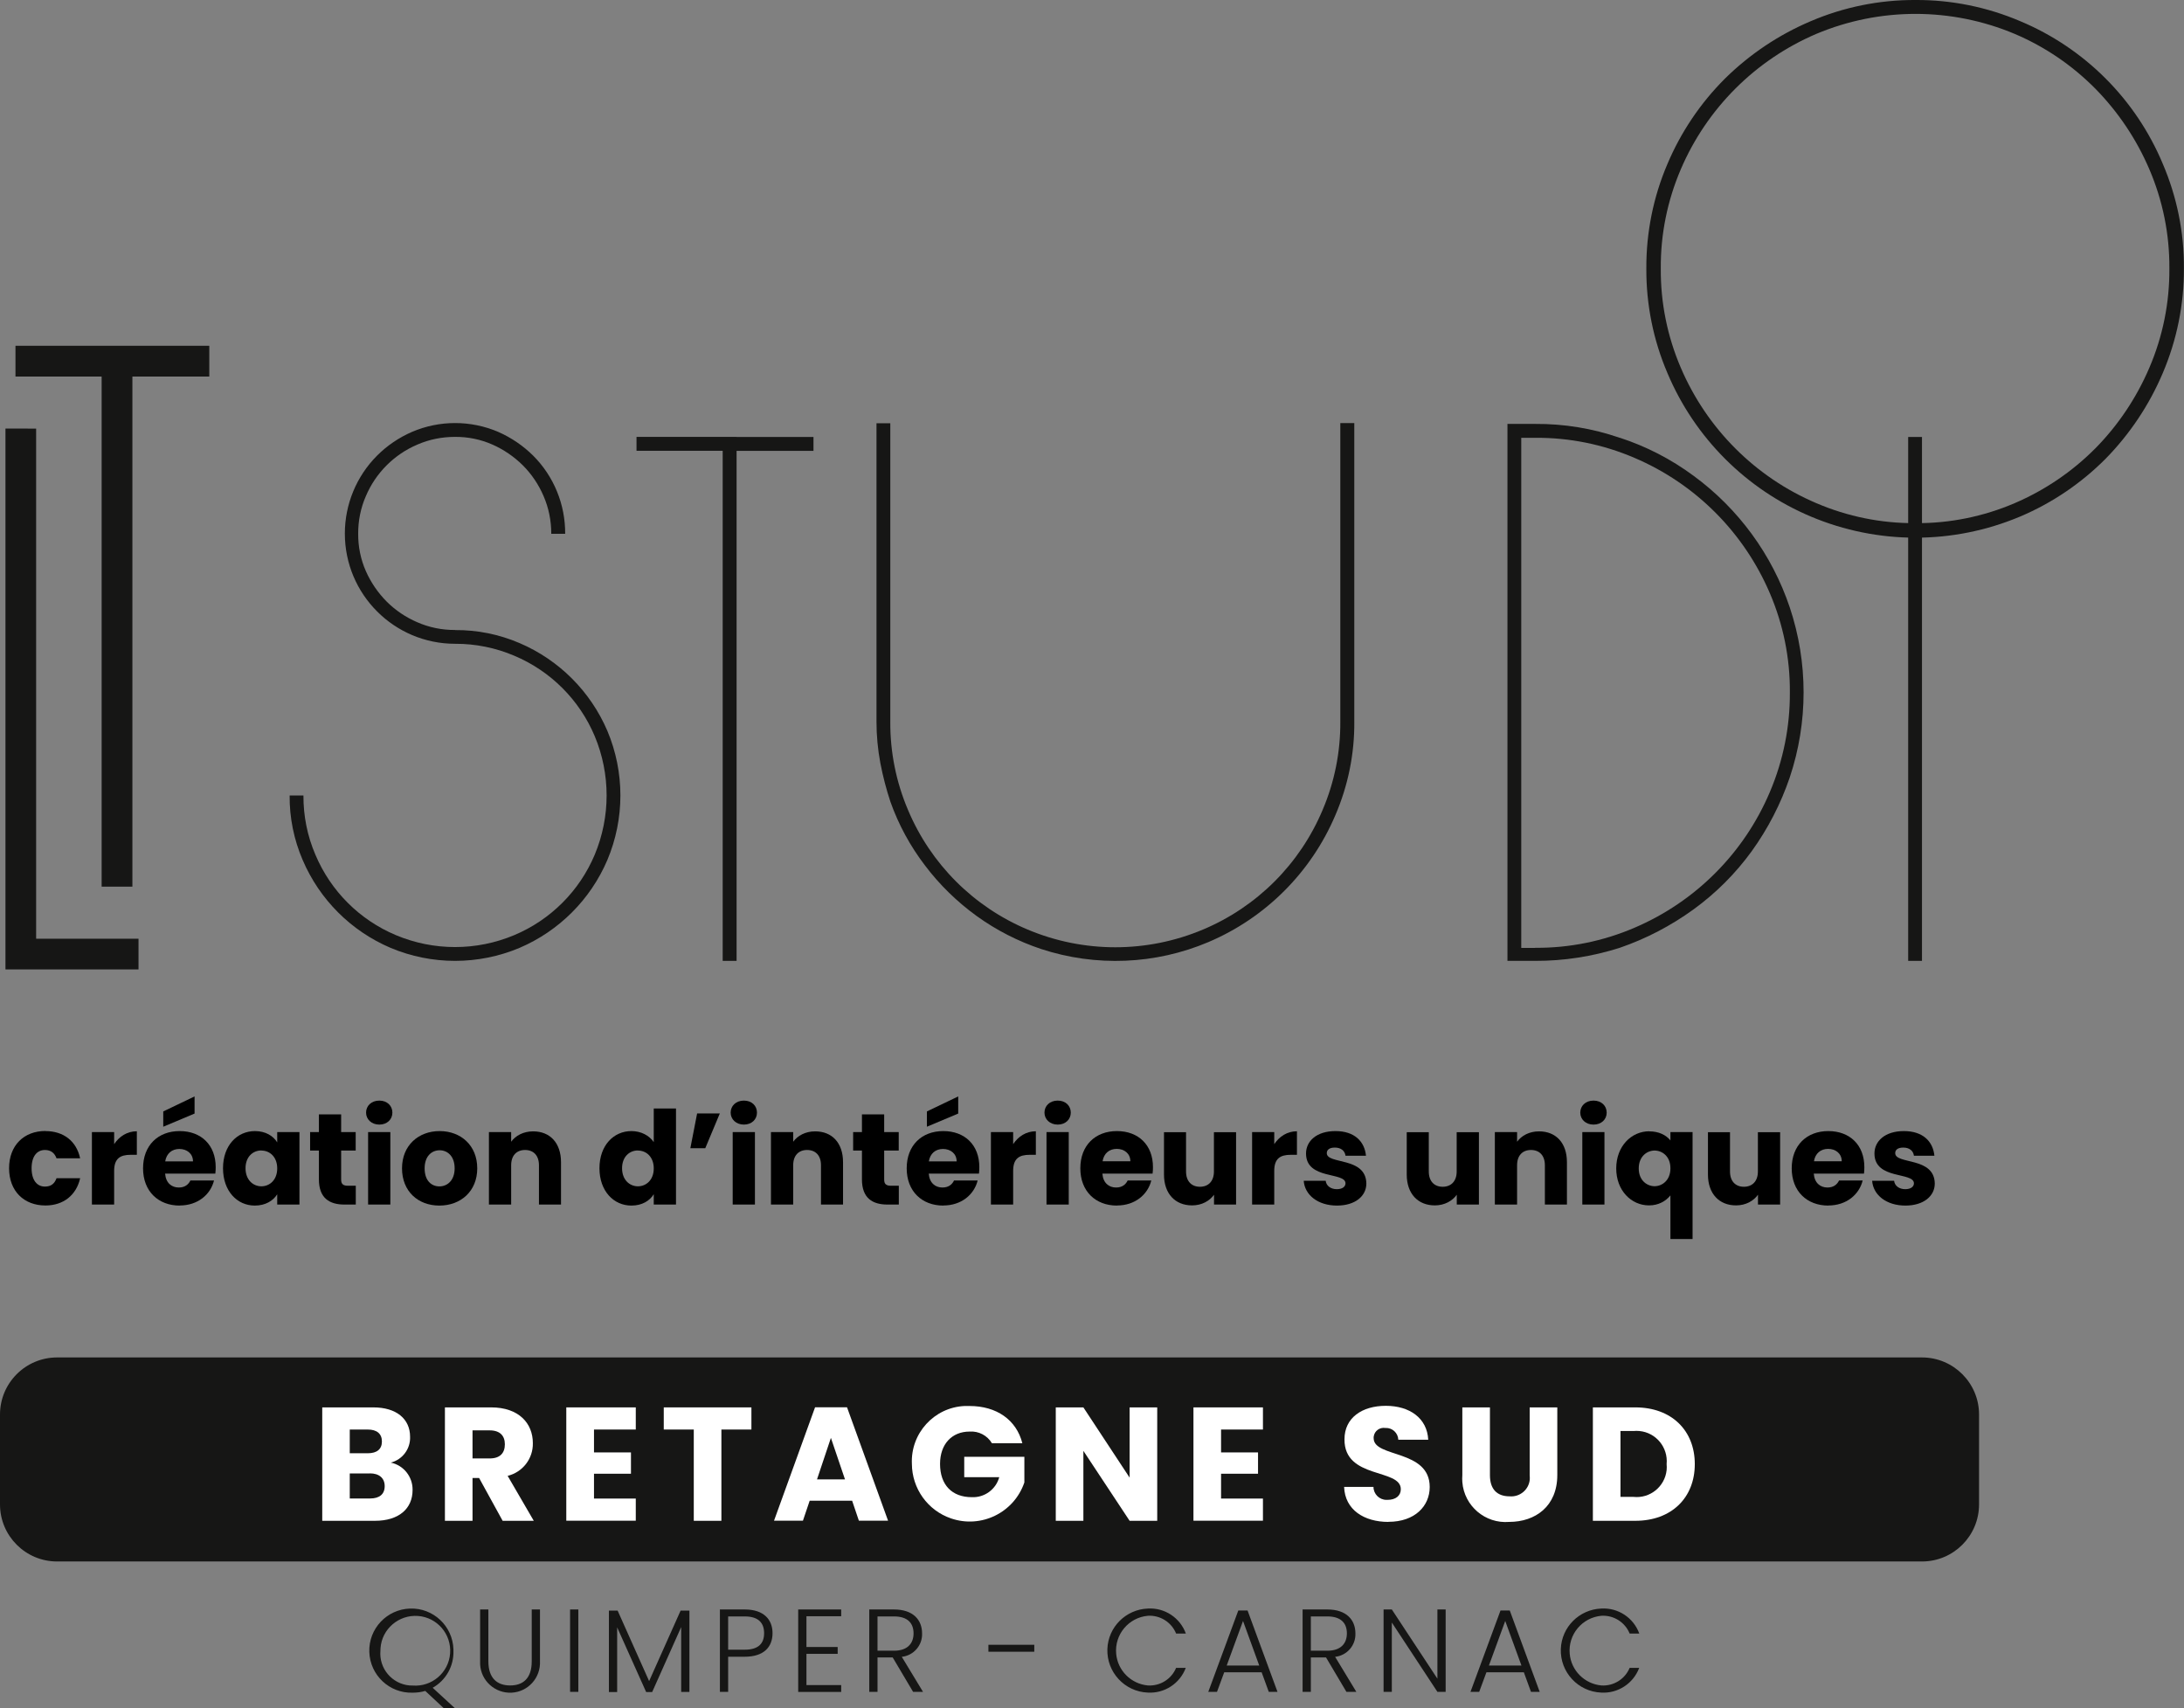 <?xml version="1.0" encoding="UTF-8"?>
<svg xmlns="http://www.w3.org/2000/svg" xmlns:xlink="http://www.w3.org/1999/xlink" id="Calque_1" viewBox="0 0 235.72 184.34">
  <rect x="0" y="0" width="235.72" height="184.34" fill="#808080" stroke="none"/>
  <defs>
    <style>.cls-1{fill:#fff;}.cls-2{isolation:isolate;}.cls-3{clip-path:url(#clippath-1);}.cls-4{clip-path:url(#clippath);}.cls-5{fill:none;}.cls-6{fill:#161615;}</style>
    <clipPath id="clippath">
      <rect class="cls-5" y="146.5" width="213.6" height="37.84"></rect>
    </clipPath>
    <clipPath id="clippath-1">
      <rect class="cls-5" x=".59" y="0" width="235.13" height="104.61"></rect>
    </clipPath>
  </defs>
  <g id="Groupe_6">
    <g class="cls-4">
      <g id="Groupe_5">
        <path id="Tracé_10" class="cls-6" d="m6.16,168.52h201.28c3.4,0,6.16-2.76,6.16-6.16h0v-9.7c0-3.4-2.76-6.16-6.16-6.16t0,0H6.16C2.76,146.5,0,149.26,0,152.66v9.7c0,3.4,2.76,6.16,6.16,6.16h0"></path>
        <path id="Tracé_11" class="cls-1" d="m40.48,164.13h-5.7v-12.24h5.51c2.49,0,3.97,1.24,3.97,3.17.05,1.3-.81,2.46-2.08,2.79,1.39.29,2.37,1.53,2.35,2.95,0,2.02-1.48,3.33-4.06,3.33m-.77-9.85h-1.95v2.56h1.95c.98,0,1.52-.44,1.52-1.27s-.54-1.29-1.52-1.29m.21,4.74h-2.16v2.7h2.2c.99,0,1.57-.45,1.57-1.33s-.61-1.38-1.6-1.38"></path>
        <path id="Tracé_12" class="cls-1" d="m53.01,151.89c3,0,4.5,1.73,4.5,3.85.04,1.67-1.09,3.14-2.72,3.54l2.82,4.85h-3.36l-2.54-4.62h-.71v4.62h-2.98v-12.24h5Zm-.17,2.48h-1.84v3.03h1.85c1.12,0,1.64-.58,1.64-1.53,0-.91-.52-1.5-1.64-1.5"></path>
        <path id="Tracé_13" class="cls-1" d="m68.62,154.28h-4.51v2.47h3.99v2.3h-3.99v2.68h4.51v2.39h-7.5v-12.23h7.5v2.39Z"></path>
        <path id="Tracé_14" class="cls-1" d="m71.63,151.89h9.47v2.39h-3.24v9.85h-2.98v-9.85h-3.24v-2.39Z"></path>
        <path id="Tracé_15" class="cls-1" d="m91.96,161.96h-4.57l-.73,2.16h-3.12l4.43-12.24h3.45l4.43,12.24h-3.15l-.73-2.16Zm-2.28-6.78l-1.5,4.48h3.02l-1.52-4.48Z"></path>
        <path id="Tracé_16" class="cls-1" d="m110.35,155.76h-3.29c-.5-.84-1.43-1.33-2.41-1.26-1.92,0-3.19,1.36-3.19,3.49,0,2.27,1.29,3.59,3.43,3.59,1.37.06,2.6-.84,2.96-2.16h-3.78v-2.2h6.49v2.77c-1.11,3.26-4.66,5-7.92,3.88-2.52-.86-4.21-3.23-4.22-5.89-.15-3.29,2.4-6.09,5.69-6.24.18,0,.35,0,.53,0,2.93,0,5.06,1.5,5.7,4.01"></path>
        <path id="Tracé_17" class="cls-1" d="m124.9,151.89v12.24h-2.98l-4.99-7.55v7.55h-2.98v-12.24h2.98l4.99,7.58v-7.58h2.98Z"></path>
        <path id="Tracé_18" class="cls-1" d="m136.31,154.28h-4.52v2.47h3.99v2.3h-3.99v2.68h4.52v2.39h-7.5v-12.23h7.5v2.39Z"></path>
        <path id="Tracé_19" class="cls-1" d="m149.85,164.25c-2.63,0-4.69-1.31-4.78-3.78h3.17c0,.77.63,1.4,1.4,1.4.04,0,.08,0,.12,0,.87,0,1.43-.44,1.43-1.15,0-2.27-6.12-1.05-6.08-5.39,0-2.32,1.9-3.61,4.46-3.61s4.46,1.32,4.58,3.66h-3.23c-.03-.73-.64-1.3-1.37-1.27-.01,0-.03,0-.04,0-.59-.09-1.15.31-1.24.9-.01.07-.02.14-.01.21,0,2.13,6.05,1.17,6.05,5.26,0,2.06-1.6,3.76-4.46,3.76"></path>
        <path id="Tracé_20" class="cls-1" d="m157.83,151.89h2.98v7.32c0,1.45.71,2.28,2.13,2.28,1.11.09,2.08-.73,2.17-1.83.01-.15,0-.3-.01-.45v-7.32h2.98v7.3c0,3.38-2.37,5.06-5.2,5.06-2.58.21-4.85-1.72-5.05-4.3-.02-.25-.02-.5,0-.75v-7.3Z"></path>
        <path id="Tracé_21" class="cls-1" d="m182.92,158.01c0,3.63-2.51,6.12-6.42,6.12h-4.58v-12.24h4.58c3.9,0,6.42,2.48,6.42,6.12m-6.61,3.54c1.78.19,3.38-1.11,3.57-2.89.02-.22.02-.43,0-.65.17-1.8-1.14-3.4-2.94-3.57-.21-.02-.42-.02-.63,0h-1.41v7.11h1.41Z"></path>
        <path id="Tracé_22" class="cls-6" d="m46.7,182.15l2.38,2.19h-1.2l-1.98-1.85c-.44.13-.9.19-1.36.19-2.51.08-4.6-1.89-4.68-4.4-.08-2.51,1.89-4.6,4.4-4.68,2.51-.08,4.6,1.89,4.68,4.4,0,.05,0,.1,0,.14.06,1.65-.8,3.2-2.24,4.01m-2.16-.24c2.08.16,3.89-1.4,4.04-3.47.16-2.08-1.4-3.89-3.47-4.04s-3.89,1.4-4.04,3.47c0,.09-.01.18-.01.28-.17,1.9,1.24,3.58,3.14,3.75.11.01.23.01.35.01"></path>
        <path id="Tracé_23" class="cls-6" d="m51.82,173.7h.89v5.6c0,1.84.97,2.6,2.35,2.6s2.33-.75,2.33-2.6v-5.6h.89v5.58c.09,1.78-1.28,3.31-3.06,3.4-1.78.09-3.31-1.28-3.4-3.06,0-.11,0-.23,0-.34v-5.58Z"></path>
        <rect id="Rectangle_61" class="cls-6" x="61.53" y="173.7" width=".89" height="8.89"></rect>
        <path id="Tracé_24" class="cls-6" d="m65.72,173.82h.94l3.4,7.61,3.4-7.61h.95v8.78h-.89v-7l-3.13,7.01h-.65l-3.13-6.98v6.98h-.89v-8.78Z"></path>
        <path id="Tracé_25" class="cls-6" d="m80.38,178.8h-1.79v3.79h-.89v-8.89h2.68c2.06,0,3,1.09,3,2.56s-.92,2.54-3,2.54m0-.76c1.5,0,2.09-.69,2.09-1.78s-.59-1.81-2.09-1.81h-1.79v3.59h1.79Z"></path>
        <path id="Tracé_26" class="cls-6" d="m90.79,174.43h-3.75v3.32h3.37v.74h-3.37v3.37h3.75v.74h-4.64v-8.9h4.64v.74Z"></path>
        <path id="Tracé_27" class="cls-6" d="m96.49,173.7c2.06,0,3.03,1.12,3.03,2.58.05,1.29-.91,2.39-2.19,2.53l2.29,3.78h-1.07l-2.2-3.71h-1.64v3.71h-.89v-8.89h2.67Zm0,.75h-1.78v3.7h1.79c1.45,0,2.1-.79,2.1-1.87s-.61-1.83-2.11-1.83"></path>
        <rect id="Rectangle_62" class="cls-6" x="106.68" y="177.51" width="4.95" height=".75"></rect>
        <path id="Tracé_28" class="cls-6" d="m123.89,173.6c1.81-.11,3.48.99,4.1,2.7h-1.05c-.5-1.23-1.73-2-3.05-1.92-2.08.19-3.61,2.02-3.42,4.1.16,1.81,1.6,3.25,3.42,3.42,1.32.08,2.54-.68,3.05-1.9h1.04c-.63,1.69-2.3,2.78-4.1,2.67-2.5-.1-4.45-2.21-4.36-4.71.09-2.37,1.99-4.26,4.36-4.36"></path>
        <path id="Tracé_29" class="cls-6" d="m136.18,180.48h-4.05l-.78,2.11h-.94l3.24-8.78h1l3.23,8.78h-.94l-.77-2.11Zm-2.02-5.54l-1.76,4.81h3.51l-1.75-4.81Z"></path>
        <path id="Tracé_30" class="cls-6" d="m143.26,173.7c2.06,0,3.03,1.12,3.03,2.58.05,1.29-.91,2.39-2.19,2.53l2.29,3.78h-1.07l-2.2-3.71h-1.64v3.71h-.89v-8.89h2.67Zm0,.75h-1.78v3.7h1.79c1.45,0,2.1-.79,2.1-1.87s-.61-1.83-2.11-1.83"></path>
        <path id="Tracé_31" class="cls-6" d="m156.03,173.7v8.89h-.89l-4.92-7.48v7.48h-.89v-8.89h.89l4.92,7.47v-7.47h.89Z"></path>
        <path id="Tracé_32" class="cls-6" d="m164.48,180.48h-4.05l-.78,2.11h-.94l3.24-8.78h1l3.23,8.78h-.94l-.77-2.11Zm-2.02-5.54l-1.76,4.81h3.51l-1.75-4.81Z"></path>
        <path id="Tracé_33" class="cls-6" d="m172.83,173.6c1.81-.11,3.48.99,4.1,2.7h-1.04c-.5-1.23-1.73-2-3.05-1.92-2.08.19-3.61,2.02-3.42,4.1.16,1.81,1.6,3.25,3.42,3.42,1.32.08,2.54-.68,3.05-1.9h1.03c-.63,1.69-2.3,2.78-4.1,2.67-2.5-.1-4.45-2.21-4.36-4.71.09-2.37,1.99-4.26,4.36-4.36"></path>
      </g>
    </g>
  </g>
  <g id="Groupe_4">
    <path id="Tracé_1" class="cls-6" d="m1.04,46.7v57.45h13.44v-2.4H3.45v-55.05H1.04Z"></path>
    <path id="Tracé_2" class="cls-6" d="m1.5,102.21v-55.05h1.49v55.05h11.05v1.49H1.5v-1.49Zm1.49-55.96H.59v58.37h14.36v-3.31H3.9v-55.05h-.92Z"></path>
    <path id="Tracé_3" class="cls-6" d="m11.42,95.22v-55.05H2.12v-2.4h20.01v2.4h-8.3v55.05h-2.41Z"></path>
    <path id="Tracé_4" class="cls-6" d="m21.67,38.23v1.5h-8.3v55.04h-1.5v-55.05H2.57v-1.5h19.1Zm.91-.91H1.67v3.32h9.3v55.05h3.32v-55.05h8.3v-3.32Z"></path>
    <g id="Groupe_2">
      <g class="cls-3">
        <g id="Groupe_1">
          <path id="Tracé_5" class="cls-6" d="m49.11,68c2.4-.02,4.77.46,6.98,1.41,4.25,1.82,7.64,5.21,9.46,9.46,1.88,4.46,1.88,9.49,0,13.95-1.82,4.26-5.21,7.65-9.46,9.47-4.46,1.88-9.49,1.88-13.95,0-4.26-1.82-7.65-5.21-9.47-9.47-.95-2.2-1.43-4.58-1.41-6.97h1.49c-.01,2.2.42,4.37,1.29,6.39,1.65,3.92,4.76,7.03,8.68,8.68,4.09,1.72,8.7,1.72,12.79,0,3.92-1.65,7.03-4.76,8.68-8.68,1.71-4.09,1.71-8.7,0-12.79-1.65-3.92-4.76-7.03-8.68-8.68-2.02-.86-4.2-1.3-6.39-1.29-6.57,0-11.9-5.33-11.9-11.9,0-3.15,1.25-6.17,3.47-8.4,1.09-1.09,2.37-1.96,3.78-2.57,2.97-1.27,6.33-1.27,9.3,0,1.41.62,2.69,1.49,3.78,2.57,2.23,2.23,3.47,5.27,3.45,8.43h-1.5c0-1.4-.27-2.78-.83-4.07-.53-1.24-1.29-2.37-2.24-3.32-.95-.94-2.06-1.7-3.28-2.24-1.27-.56-2.64-.84-4.03-.83-1.4,0-2.79.27-4.07.83-2.5,1.06-4.5,3.06-5.56,5.56-.56,1.28-.84,2.67-.83,4.07-.01,1.39.27,2.76.83,4.03.54,1.22,1.3,2.33,2.24,3.28.95.95,2.08,1.71,3.32,2.24,1.28.56,2.67.84,4.07.83"></path>
          <path id="Tracé_6" class="cls-6" d="m79.5,47.16h8.3v1.5h-8.3v55.04h-1.5v-55.05h-9.3v-1.5h10.8Z"></path>
          <path id="Tracé_7" class="cls-6" d="m144.68,45.66h1.49v32.22c.03,3.47-.67,6.9-2.04,10.09-2.62,6.17-7.53,11.08-13.7,13.7-5.73,2.43-12.15,2.69-18.06.75-2.49-.83-4.84-2.03-6.97-3.57-2.11-1.53-3.99-3.36-5.56-5.44-1.6-2.09-2.86-4.41-3.74-6.89-.45-1.36-.81-2.75-1.08-4.15-.28-1.48-.42-2.98-.42-4.48v-32.21h1.49v32.22c-.02,3.27.63,6.5,1.91,9.51,2.45,5.83,7.08,10.46,12.91,12.91,6.05,2.55,12.88,2.55,18.93,0,5.83-2.45,10.46-7.08,12.91-12.91,1.28-3,1.93-6.24,1.91-9.51v-32.22Z"></path>
          <path id="Tracé_8" class="cls-6" d="m174.82,47.24c2.86.93,5.55,2.32,7.97,4.11,4.84,3.55,8.47,8.51,10.38,14.2,1.99,5.95,1.99,12.4,0,18.35-.97,2.85-2.35,5.53-4.11,7.97-1.75,2.41-3.86,4.52-6.27,6.27-2.44,1.77-5.12,3.17-7.97,4.15-2.95.94-6.03,1.42-9.13,1.41h-2.99v-57.95h2.99c3.11-.02,6.2.48,9.13,1.5m-9.13,55.04c3.68.03,7.33-.71,10.71-2.16,6.59-2.81,11.83-8.06,14.62-14.65,1.45-3.4,2.18-7.06,2.16-10.75.03-3.68-.71-7.33-2.16-10.71-2.81-6.57-8.04-11.81-14.62-14.61-3.38-1.45-7.03-2.19-10.71-2.16h-1.5v55.05h1.5Z"></path>
          <rect id="Rectangle_1" class="cls-6" x="205.95" y="47.16" width="1.49" height="56.54"></rect>
          <path id="Tracé_9" class="cls-6" d="m206.74,0c3.88-.02,7.72.76,11.29,2.28,6.96,2.91,12.49,8.44,15.4,15.4,1.53,3.57,2.31,7.41,2.28,11.29.02,3.88-.76,7.72-2.28,11.29-1.46,3.45-3.56,6.59-6.18,9.26-2.64,2.65-5.77,4.77-9.22,6.23-7.22,3.04-15.36,3.04-22.58,0-6.98-2.94-12.54-8.5-15.48-15.48-1.53-3.57-2.3-7.41-2.28-11.29-.02-3.88.75-7.72,2.28-11.29,1.46-3.45,3.57-6.58,6.22-9.22,2.67-2.63,5.81-4.73,9.26-6.19C199.01.76,202.86-.02,206.74,0m0,56.46c3.68.03,7.33-.71,10.71-2.16,3.24-1.39,6.19-3.39,8.68-5.89,2.48-2.51,4.46-5.47,5.85-8.72,1.45-3.38,2.19-7.03,2.16-10.71.03-3.68-.71-7.33-2.16-10.71-1.39-3.25-3.37-6.2-5.85-8.72-2.49-2.51-5.43-4.51-8.68-5.89-6.85-2.88-14.57-2.88-21.42,0-6.57,2.81-11.81,8.04-14.62,14.61-1.45,3.38-2.19,7.03-2.16,10.71-.03,3.68.71,7.33,2.16,10.71,2.81,6.57,8.04,11.81,14.62,14.61,3.38,1.45,7.03,2.19,10.71,2.16"></path>
        </g>
      </g>
    </g>
  </g>
  <g id="création_d_intérieurs_uniques" class="cls-2">
    <g class="cls-2">
      <path d="m4.9,122.07c1.96,0,3.35,1.08,3.75,2.94h-2.55c-.2-.55-.59-.9-1.25-.9-.85,0-1.44.67-1.44,1.97s.59,1.98,1.44,1.98c.66,0,1.04-.32,1.25-.9h2.55c-.41,1.81-1.79,2.94-3.75,2.94-2.3,0-3.92-1.54-3.92-4.02s1.62-4.02,3.92-4.02Z"></path>
      <path d="m12.32,130h-2.4v-7.82h2.4v1.3c.55-.83,1.4-1.39,2.45-1.39v2.54h-.66c-1.13,0-1.79.39-1.79,1.74v3.63Z"></path>
      <path d="m19.39,130.11c-2.3,0-3.95-1.54-3.95-4.02s1.62-4.02,3.95-4.02,3.89,1.51,3.89,3.89c0,.22-.01.46-.04.7h-5.42c.08,1.02.71,1.5,1.48,1.5.67,0,1.05-.34,1.25-.76h2.55c-.38,1.53-1.76,2.7-3.71,2.7Zm1.61-11.79v1.86l-3.38,1.42v-1.65l3.38-1.62Zm-3.17,7.02h3c0-.85-.67-1.34-1.47-1.34s-1.39.48-1.53,1.34Z"></path>
      <path d="m27.51,122.07c1.16,0,1.99.53,2.41,1.22v-1.11h2.4v7.82h-2.4v-1.11c-.43.69-1.26,1.22-2.42,1.22-1.91,0-3.43-1.57-3.43-4.03s1.53-4.01,3.45-4.01Zm.7,2.09c-.9,0-1.71.67-1.71,1.92s.81,1.95,1.71,1.95,1.71-.69,1.71-1.93-.8-1.93-1.71-1.93Z"></path>
      <path d="m34.42,124.17h-.95v-1.99h.95v-1.91h2.4v1.91h1.57v1.99h-1.57v3.14c0,.46.2.66.73.66h.85v2.03h-1.22c-1.62,0-2.76-.69-2.76-2.72v-3.11Z"></path>
      <path d="m39.51,120.08c0-.73.57-1.3,1.43-1.3s1.41.57,1.41,1.3-.57,1.29-1.41,1.29-1.43-.57-1.43-1.29Zm.22,2.1h2.4v7.82h-2.4v-7.82Z"></path>
      <path d="m47.42,130.11c-2.3,0-4.03-1.54-4.03-4.02s1.78-4.02,4.06-4.02,4.06,1.54,4.06,4.02-1.79,4.02-4.09,4.02Zm0-2.07c.85,0,1.65-.63,1.65-1.95s-.78-1.95-1.62-1.95-1.62.62-1.62,1.95.73,1.95,1.6,1.95Z"></path>
      <path d="m58.17,125.76c0-1.06-.59-1.65-1.5-1.65s-1.5.59-1.5,1.65v4.24h-2.4v-7.82h2.4v1.04c.48-.66,1.32-1.12,2.37-1.12,1.81,0,3.01,1.23,3.01,3.33v4.57h-2.38v-4.24Z"></path>
      <path d="m68.15,122.07c1.04,0,1.93.48,2.41,1.19v-3.63h2.4v10.37h-2.4v-1.12c-.43.71-1.26,1.23-2.41,1.23-1.92,0-3.45-1.57-3.45-4.03s1.53-4.01,3.45-4.01Zm.7,2.09c-.9,0-1.71.67-1.71,1.92s.81,1.95,1.71,1.95,1.71-.69,1.71-1.93-.8-1.93-1.71-1.93Z"></path>
      <path d="m74.51,123.92l.73-3.75h2.45l-1.57,3.75h-1.61Z"></path>
      <path d="m78.86,120.08c0-.73.57-1.3,1.43-1.3s1.41.57,1.41,1.3-.57,1.29-1.41,1.29-1.43-.57-1.43-1.29Zm.22,2.1h2.4v7.82h-2.4v-7.82Z"></path>
      <path d="m88.61,125.76c0-1.06-.59-1.65-1.5-1.65s-1.5.59-1.5,1.65v4.24h-2.4v-7.82h2.4v1.04c.48-.66,1.32-1.12,2.37-1.12,1.81,0,3.01,1.23,3.01,3.33v4.57h-2.38v-4.24Z"></path>
      <path d="m93.03,124.17h-.95v-1.99h.95v-1.91h2.4v1.91h1.57v1.99h-1.57v3.14c0,.46.2.66.73.66h.85v2.03h-1.22c-1.62,0-2.76-.69-2.76-2.72v-3.11Z"></path>
      <path d="m101.81,130.11c-2.3,0-3.95-1.54-3.95-4.02s1.62-4.02,3.95-4.02,3.89,1.51,3.89,3.89c0,.22-.01.46-.04.7h-5.42c.08,1.02.71,1.5,1.48,1.5.67,0,1.05-.34,1.25-.76h2.55c-.38,1.53-1.76,2.7-3.71,2.7Zm1.61-11.79v1.86l-3.38,1.42v-1.65l3.38-1.62Zm-3.17,7.02h3c0-.85-.67-1.34-1.47-1.34s-1.39.48-1.53,1.34Z"></path>
      <path d="m109.35,130h-2.4v-7.82h2.4v1.3c.55-.83,1.4-1.39,2.45-1.39v2.54h-.66c-1.13,0-1.79.39-1.79,1.74v3.63Z"></path>
      <path d="m112.73,120.08c0-.73.57-1.3,1.43-1.3s1.41.57,1.41,1.3-.57,1.29-1.41,1.29-1.43-.57-1.43-1.29Zm.22,2.1h2.4v7.82h-2.4v-7.82Z"></path>
      <path d="m120.55,130.11c-2.3,0-3.95-1.54-3.95-4.02s1.62-4.02,3.95-4.02,3.89,1.51,3.89,3.89c0,.22-.01.46-.04.7h-5.42c.08,1.02.71,1.5,1.48,1.5.67,0,1.05-.34,1.25-.76h2.55c-.38,1.53-1.76,2.7-3.71,2.7Zm-1.55-4.78h3c0-.85-.67-1.34-1.47-1.34s-1.39.48-1.53,1.34Z"></path>
      <path d="m133.42,130h-2.39v-1.06c-.48.67-1.32,1.15-2.37,1.15-1.81,0-3.03-1.25-3.03-3.33v-4.57h2.38v4.24c0,1.06.6,1.65,1.5,1.65s1.51-.59,1.51-1.65v-4.24h2.39v7.82Z"></path>
      <path d="m137.53,130h-2.39v-7.82h2.39v1.3c.55-.83,1.4-1.39,2.45-1.39v2.54h-.66c-1.13,0-1.79.39-1.79,1.74v3.63Z"></path>
      <path d="m144.31,130.11c-2.09,0-3.49-1.16-3.6-2.68h2.37c.06.55.55.91,1.2.91.62,0,.94-.28.94-.63,0-1.26-4.26-.35-4.26-3.22,0-1.33,1.13-2.42,3.18-2.42s3.14,1.12,3.29,2.66h-2.21c-.07-.53-.48-.88-1.15-.88-.56,0-.87.22-.87.6,0,1.25,4.23.36,4.27,3.28,0,1.36-1.21,2.38-3.17,2.38Z"></path>
      <path d="m159.63,130h-2.4v-1.06c-.48.67-1.32,1.15-2.37,1.15-1.81,0-3.03-1.25-3.03-3.33v-4.57h2.38v4.24c0,1.06.6,1.65,1.5,1.65s1.51-.59,1.51-1.65v-4.24h2.4v7.82Z"></path>
      <path d="m166.74,125.76c0-1.06-.59-1.65-1.5-1.65s-1.5.59-1.5,1.65v4.24h-2.4v-7.82h2.4v1.04c.48-.66,1.32-1.12,2.37-1.12,1.81,0,3.01,1.23,3.01,3.33v4.57h-2.38v-4.24Z"></path>
      <path d="m170.56,120.08c0-.73.57-1.3,1.43-1.3s1.42.57,1.42,1.3-.57,1.29-1.42,1.29-1.43-.57-1.43-1.29Zm.22,2.1h2.39v7.82h-2.39v-7.82Z"></path>
      <path d="m178.01,122.1c1.02,0,1.81.39,2.28.98v-.9h2.39v11.54h-2.39v-4.71c-.5.62-1.28,1.08-2.31,1.08-1.92,0-3.54-1.61-3.54-3.99s1.62-4.01,3.57-4.01Zm.57,2.07c-.8,0-1.71.62-1.71,1.93s.91,1.92,1.71,1.92,1.71-.62,1.71-1.93-.9-1.92-1.71-1.92Z"></path>
      <path d="m192.14,130h-2.4v-1.06c-.48.67-1.32,1.15-2.37,1.15-1.81,0-3.03-1.25-3.03-3.33v-4.57h2.38v4.24c0,1.06.6,1.65,1.5,1.65s1.51-.59,1.51-1.65v-4.24h2.4v7.82Z"></path>
      <path d="m197.33,130.11c-2.3,0-3.95-1.54-3.95-4.02s1.62-4.02,3.95-4.02,3.89,1.51,3.89,3.89c0,.22-.01.46-.04.7h-5.42c.08,1.02.71,1.5,1.48,1.5.67,0,1.05-.34,1.25-.76h2.55c-.38,1.53-1.76,2.7-3.71,2.7Zm-1.55-4.78h3c0-.85-.67-1.34-1.47-1.34s-1.39.48-1.53,1.34Z"></path>
      <path d="m205.66,130.11c-2.09,0-3.49-1.16-3.6-2.68h2.37c.06.55.55.91,1.2.91.62,0,.94-.28.94-.63,0-1.26-4.26-.35-4.26-3.22,0-1.33,1.13-2.42,3.18-2.42s3.14,1.12,3.29,2.66h-2.21c-.07-.53-.48-.88-1.15-.88-.56,0-.87.22-.87.6,0,1.25,4.23.36,4.27,3.28,0,1.36-1.21,2.38-3.17,2.38Z"></path>
    </g>
  </g>
</svg>
